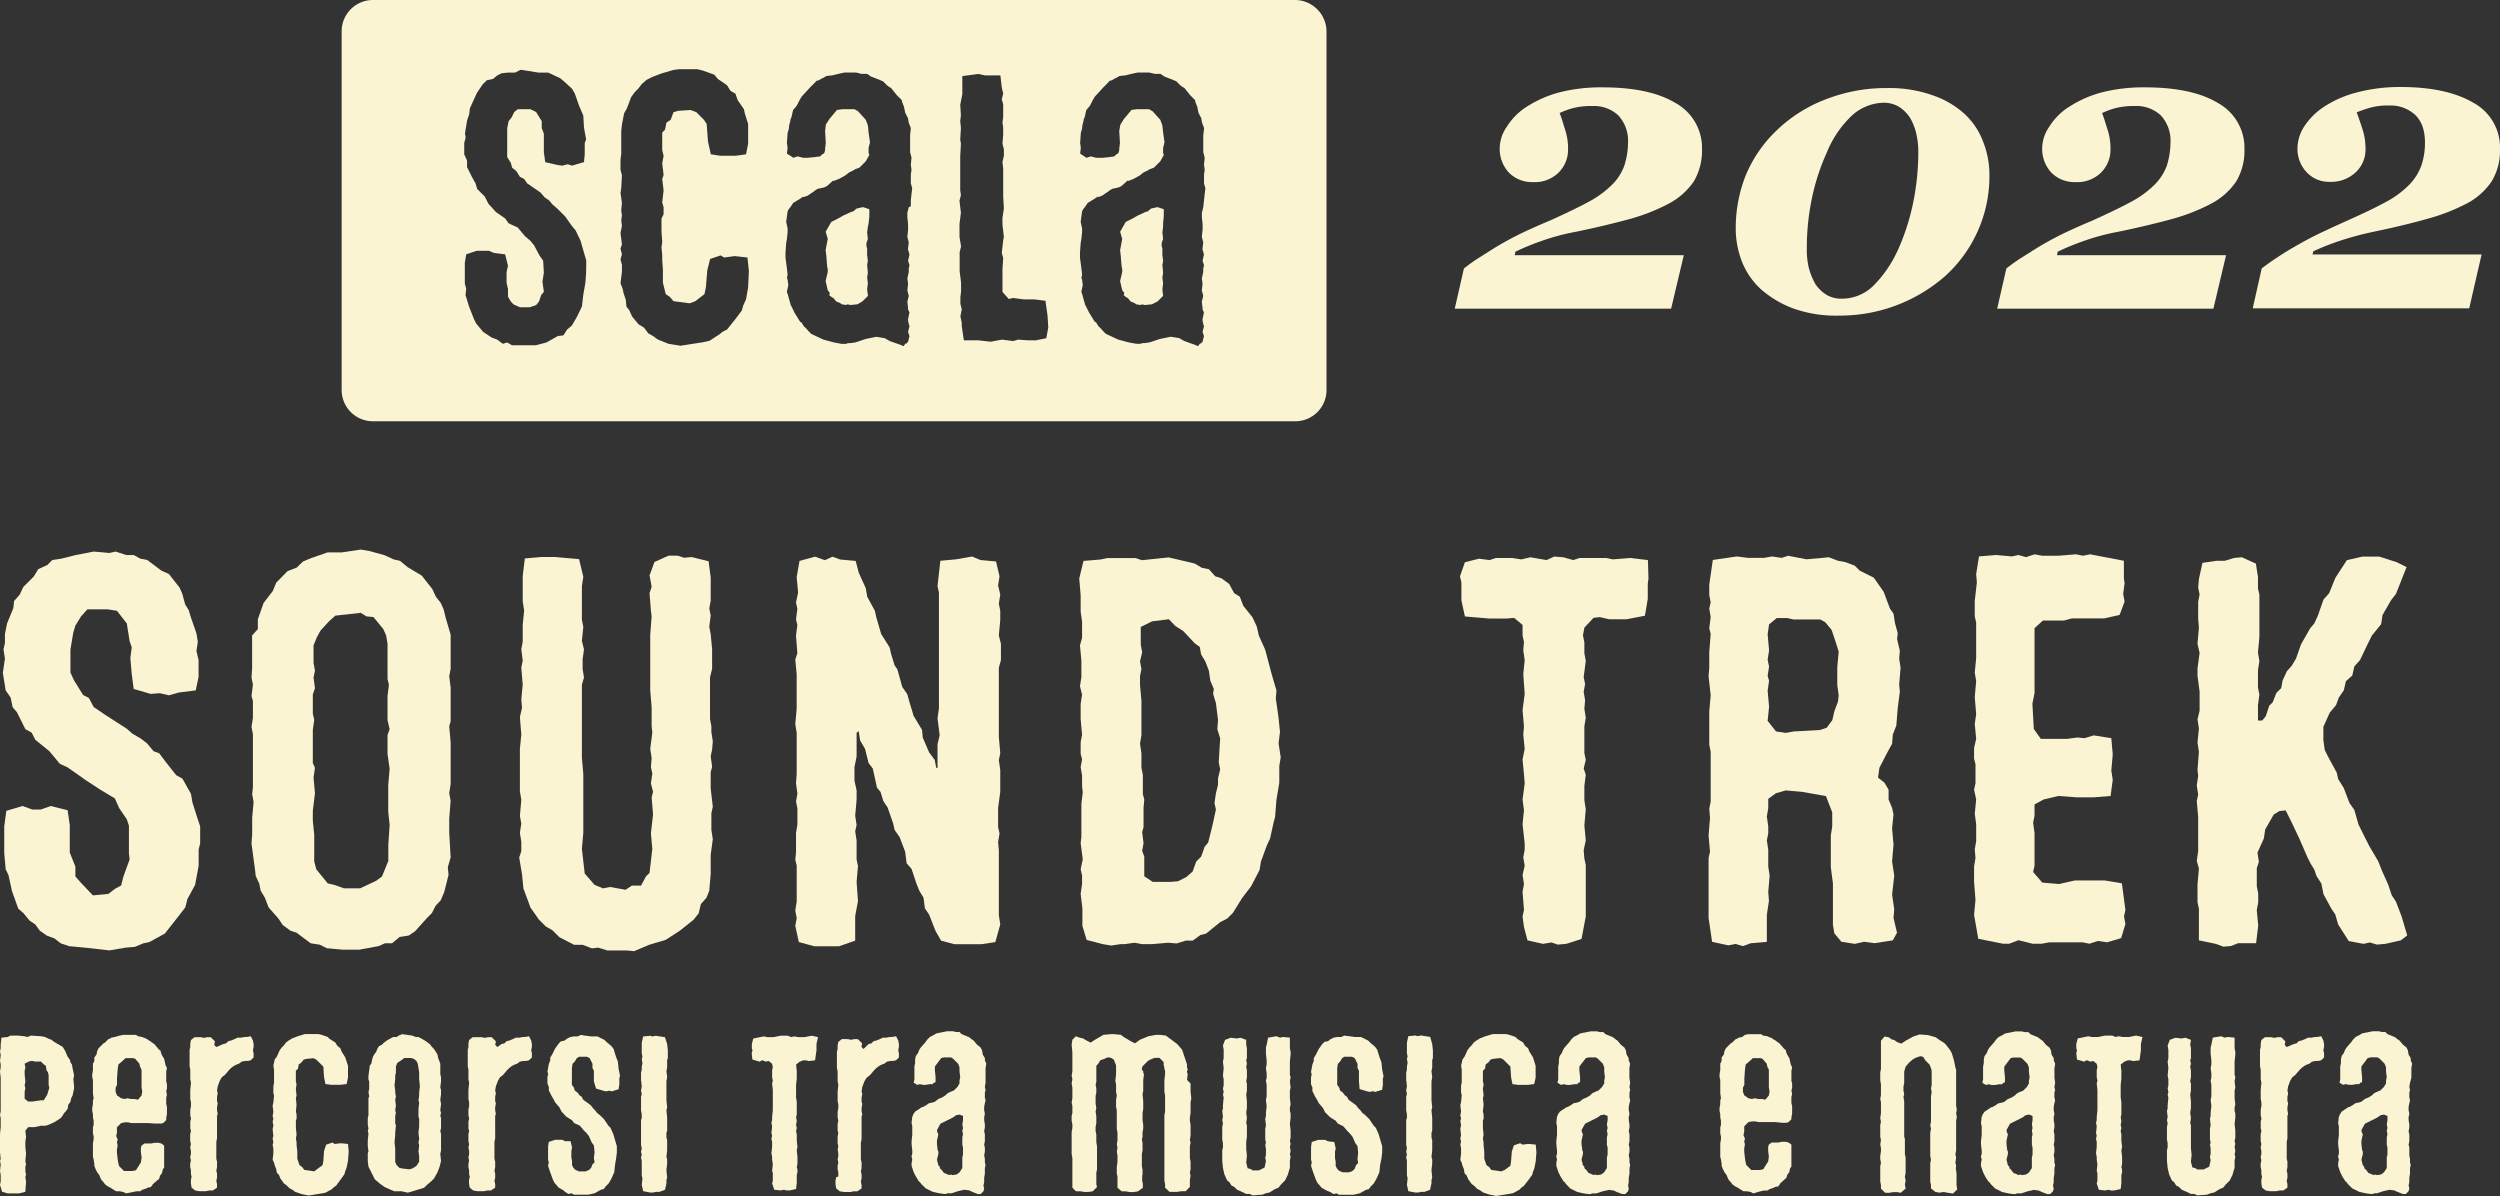 <svg id="Layer_1" data-name="Layer 1" xmlns="http://www.w3.org/2000/svg" viewBox="0 0 654.46 313.15"><rect x="0" y="0" width="654.46" height="313.15" fill="#333333" stroke="none"/><defs><style>.cls-1{fill:#fbf4d3;}</style></defs><title>SoundTrek 2022</title><path class="cls-1" d="M34.49,176.49l-.37-4.24.37-2.77-.56-1.66-.73-4.61-2.59-3.32-2.39-.37H22.87l-1.66,1.85-1.48,2.4-.55,1.84L18.44,170v6.08l.92,2,2.4,3.87,1.48.74,1.29,2.4,2.95,2,5.72,3.69,1.47,1.29,2.21,1.29,1.66,1.29,1.66,2,1.48.55,1.66,2.21,2.77,3.51,1.65.92L50,207.84l.37,2.22,1.47,4.61.56,1.66v4.42L52,222.41v4.24l-.93,5-2,3.69-.56,2.21-2.58,3.32-2.77,3.51-4,2.21-1.66.37-2.22.92-2.39.19-4.24.73-6.46-.73-4.06-.37-2.21-.74-1.66-1.29-2-.74-1.84-1.29L9.22,242,7.75,241l-1.66-2-1.3-1.11-1.65-4.61-.93-4.24-.73-1.47-.37-4.25v-7l.55-4.06L5.9,211l2.58.92H10.7l2.58-.92,4.42,1.1.56,3.88v7.19l1.47,3.69v2.58L21,230.89l3.32,3.51L28.4,234l1.66-1.29,1.66-.92.55-2.22L33.93,225l-.18-1.66v-7.19l-.55-1.66-2-2.95L30.06,209l-3.69-2.21-3.69-2.4-5-3.51-2-.92-2.77-3.32-3.69-3L8.3,191.8l-1.66-.92-2.21-4.43-1.11-1.29-.55-2.58-1.29-1.85-.74-4.61.55-3.69L.92,170l.37-1.66V166l.55-2.77,1.66-4.05.19-1.85,1.47-1.66.93-2,2.76-2.76L10,149l2.4-1.1,1.29-1.3,2.39-.36,3.69-.93,4.8-.92,4.06.37,1.66-.37,2.76.92h2l1.66.93,1.84.36,3.69,2.77,2,.92L47,153.81l.73,1.66.74,2.76.92,1.48.56,1.84,1.47,4.24.37,2.22-.37,2.39.56,2.4v4.43l-.74,3.5-4.43.56-2.58.73-2.4-.55-2.39.18L35,180.36Z"/><path class="cls-1" d="M67.5,164.69v-2.58L69,157.86l2.4-3.13.92-2.21,2.95-3,2.4-.93L79.3,147l2.21-.92,4.25-1.47h3.68l5-.74,2.22.37,4,1.1,2.4,1.11,1.66.37,2,1.66,3.69,2.21,2.76,3.51.93,2,1.29,1.66.74,1.66.55,2.22,1.29,4.42v9l-.37,1.84.37,3v8.86l-.37,1.29.37,4.24v10.88l-.37,2.4.37,2-.37,4.61V218l.37,6.45-.74,2.58.19,2-1.11,4.43-.92,2.21L114,237.17l-.92,1.84-1.29,1.29-3.14,3.5L107,244.91l-2.39.37-2,1.66h-1.85l-1.66.74-5,.92H89.63l-4.06-.37-1.84-.92-2.4-.37-3.69-2.77L76,243.62l-2-1.48-1.1-1.66-2.59-2.95L69.34,235l-1.1-1.84-.37-1.85-.93-2-.18-1.65-.92-6.83.18-2.4v-4.42l.37-4.06-.37-2,.19-1.84V192.17l-.37-1.85.37-2.4V183.5l-.37-1.29.37-3-.37-1.85L66,175v-8.67Zm15.3,62.89,3,3.68,1.66.37,2.58.92h4.24l4.24-2,1.48-1.11,1.66-4.06v-4.24L102,216l-.36-3.51v-7l.36-4.24-.55-3.87v-5l.55-1.47-.55-2.4v-6.27l.37-3-.37-1.48v-9.22l-.37-2.21-.74-1.66-2.58-3.14-1.84-.18-1.48-.92-6.64.73-1.66,1.48-2.21,2.4L83,166.72l-.92,2.21v4.61l.37,2-.37,1.84.37,2.77-.56,1.66v5l.37,1.66-.37,2.58v8.67l.56,1.29-.37,2.58.37,4.06-.56,4.61v2.58l.37,3.69v7Z"/><path class="cls-1" d="M152.7,151l-.37,2.4v8.85l.37,1.84-.37,3.69.55,2.22-.36,2.58v2.58l.36,2.21-.55,1.85v19.18l.37,4.24V218l-.37,4.24.74,6.45,2.58,2.95,2.21.92,1.85-.36,4.06.73,1.66-1.1h2.39l1.29-2.4.93-.92.73-6.27-.37-4.06.56-5-.37-4.43.37-1.47-.56-2.21.37-2.59-.37-1.66.19-2.39-.37-2.4.55-4.24-.18-1.66v-5l-.37-4.43V166.16l.37-4.79-.19-1.48-.36-4.61.55-1.66-.55-3,1.29-3.5,3.69-1.66h2.39l1.66.55,2-.18,4.43,1.1.55,4.25v6.08l-.37,2,.37,1.84-.37,2.95.37,2,.37,3.88v5.16l-.55,2.21v10.88l.36,2v1.48l.37,2.4-.18,2.21-.37,1.66.37,2.76-.37,1.48v4.24l.55,4.8-.37,1.66v4.42l.37,2.4-.55,4.06v5l-.37,4.42-.74,1.85-1.47,1.66-.55,2.39-1.3,1.66L178,243.62l-3.69,2.4L170,247.31,166,249l-2-.19h-5l-2.4-.73-1.66.18-2.39-.92H150.3l-3.87-2-1.84-1.84-1.66-.93-1.85-1.84-2.21-3.14-1.85-5-.36-3.68-.74-4.43.55-1.66v-2.4L136.1,218l.37-2.4-.37-2,.37-4.24-.37-2.22V196l.37-3.69-.37-4.61.56-2.4-.19-2.21.37-3.87-.37-4.43.37-1.84-.37-3,.37-2v-4.43l.37-3.69-.37-2.39v-6.64l.55-4.61,4.25-.37h3.68l6.27.55Z"/><path class="cls-1" d="M224.81,149.93l1.84,4.06.37,2.21,2,3.69.37,1.66,1.29,4.43,2.21,3.5.37,1.66.92,3,.74,1.11,1.29,4.61,1.29,1.84.56,2,1.1,3.69,2.22,3.69.18,2,1.66,3.87,1.48,2,.37,2,.36.18v-6.27l.56-2.39-.56-4.43.37-2.58V155.1l-.37-1.66.74-6.64,4.06-.37,4.24-.74,2.21.92,4.06.37.92,3.88-.37,2.39.56,2.4-.37,2.4.37,1.84v2.4l-.37,4.06.55,2.21v4.24l-.55,2V192.9l.37,4.25-.37,1.84.37,2.58v5.72l-.56,4.24v5l.37,1.66-.37,2.21.19,2.22v17l.37,2.4-1.29,4.61-3.69.55h-7l-3.5-.92-1.48-2.58-1.66-4.24-1.11-1.66-.36-2.77-1.11-1.84-.74-1.85-1.29-3.87-1.29-1.47-.37-3-1.47-3.87-1.3-1.84-.36-1.66-1.48-4.24-1.11-1.66-.73-2.4-.93-1.11-1.1-5-1.11-1.47-.92-3.69-1.29-2.21-.37-2.4-.55.37v6.27l-.56,2.76v3.51l.56,2.58v2.4l-.37,4.24.37,2.4-.37,1.66.37,2.39v5l.36,1.66-.36,4.24.36,5-.73,3.88v6.45l-4.24,1.48h-6.46l-4.06-1.11-.92-4.24.37-2-.37-2,.37-2.4v-9.4l-.37-1.48.19-2v-5l.36-2.22v-4.24l-.36-1.84.36-2-.36-2.77.18-2.4V191.8l-.37-2.22.37-4.05v-9l-.37-3.87.55-1.66-.36-4.61.36-2.77-.36-1.47.36-2.77-.36-1.66.55-2.58-.37-4.06.74-4.24,4.05-1.11,2.59.92,2-.92,2,.74,4.06.37Z"/><path class="cls-1" d="M308.9,146.61l3.88.93,1.84,1.1,1.85.37,1.66,1.85,1.66.55,2,1.47,1.3,2.4,1.47.92.92,2.4,2.4,3L329,164l.55,2.4,1.66,3.69,1.66,6.27,1.29,4.42-.18,2,.73,5.16.37,3.69-.37,2.95.56,3.69-.37,2.22v4.42l-.74,4.43-.37,4.61-.37,1.29-.92,4.24-.92,2-1.48,4.06-.37,2.21L327.53,232l-2.4,3.14L322.74,239l-1.48,1.47-1.84.93-3.69,3-1.48.37-2,1.47h-1.84l-2.4.74-2.21-.19-4.24.37H299l-2-.37-2.58.37h-1.11l-2.4.37-2.21-.37-4.24-1.1-1.11-3.69v-4.61L282.9,234l.37-2.58v-2.22l-.37-1.65.55-2.59-.55-4.24.19-1.66v-8.67l.36-2.95-.18-1.66v-2.76l-.37-2.22.37-2-.37-1.48v-3l.37-2-.37-4.06v-4l.37-2.4-.55-2.21.37-2.4V173l-.37-4.06.55-2v-4.24l-.37-2.58v-4.24l-.37-4.43,1.11-4.61,4.43-.37,1.84-.37h7.38l1.66.55,7-.73Zm-.55,84.1,2.21-1.11,1.66-1.47.93-2.58,1.29-1.29.92-2.59.92-1.1,1.11-4.43.92-4.24-.37-1.66.37-2.58.55-2.22v-1.66l.56-2.39-.37-1.85.37-6.27-.74-2.39.18-2.4-.55-4.43-.74-2.4.19-1.29-.93-2.21-.36-2.58-.93-2.4-1.1-1.84-.37-2-1.29-.92-2.95-3.14-2.22-1.47L306,162.11l-4.42.55-2.95,1.47v4.61l.37,2-.56,2.4.37,2-.37,1.84v2.4l.37,4.06v9l-.37,2.21.37,2.58V201l.37,1.84v5l.37,1.48-.19,2.21v5L299,217.8l.36,2.95-.36,2,.55,1.48v5.16l2.21,1.47h4.61Z"/><path class="cls-1" d="M431.54,151.41l-.18,1.47v3.88l-.74,4.42-4.79.93h-4.61l-2.4-.56-1.66.19-2.4,2.58-.37,2,.37,1.84V171l.37,2-.55,4.24.37,1.84-.37,2,.37,2.21-.19,2.22.37,2.39-.37,2.22v7l.37,1.84-.55,2.21.55,1.66-.37,2.95v3.69l.37,2.4-.37,4.24.37,3.87-.55,2.59.18,2.21.37,1.66v13.46l-1.11,5.9-4,1.29-2.22.19-1.66-.56-2.21.37-4.06-.92-.92-3.5-.37-2.77.37-1.66-.37-4.79.37-2-.37-2.4.56-2.4-.37-2.21.37-2v-1.66l-.56-5,.37-3.69-.37-2.76.56-4.24-.19-2.4-.37-3.87.56-2.77-.37-3.69.18-2.21-.37-4.24.56-4.25-.37-5.16.37-3.69-.37-2.58.18-2.21-.37-1.66v-2.77l-2.21-1.84-2,.18h-4.42l-6.46-.55-.92-4.24v-4.61l-.37-1.66,1.29-3.69,3.69-.92,2.77.36,1.66-.55h4.24l2.39.37,2.4-.55,4.24.73,2-.92,2.4.19,2.58.73,1.66-.55h7l1.66.37,4.61-.37,4.61.55Z"/><path class="cls-1" d="M478.76,145.88l2.39.92,2,.37,2.4.92,1.29,1.29,3.69,1.85,2.58,3.68,1.66,4.43.92,1.29.37,2.4.74,2.76-.18,1.48.73,3.13-.18,2,.37,2.4-.37,4.43.18,1.84-.55,4.24-.37,4.61-.92,2.4-.19,2.4L494.06,197,492,201l-.36,2.58,1.66,1.29,1.1,1.85v2.58l.92,2.21.37,1.66-.37,3.69.37,4.24-.37,4.43.56,3.68-.56,5,.56,3.88-.19,2.21.92,3.87-1.1,2-4.8.74-2.76-.37-2.4.55-3.5-.55-1.85-2.21-.37-2.22V231.26l-.55-4.24v-8.3l.37-2.39v-3.69L478,208.4l-6.27-1.11-4.24-.37-2.59.74-2,1.47v2.4l-.37,2.21.37,2.59v1.84l-.37,1.84.37,2.4v4.43l.36,2.4-.36,4.24.18,2.39-.37,2.4-.18,1.29v7l-4.24.37-2,.74-2-.56-1.85.37-4.24-.92-.92-6.27V224.62l.37-1.66-.37-4.24.37-4.61-.19-2.39.37-1.85V196.78l-.37-1.85v-8.67l.37-4.24-.55-5,.18-2.21v-4.06l.37-4.79-.37-1.48.37-2.95-.37-2.21.37-1.66-.37-1.84v-2.77l.93-6.46,6.27-.92,2.95.37h4.24l2-.37,2.58.37,1.66-.55,4.79.92,4.25-.37Zm-.56,44.63,1.48-2,.55-2.4.92-2.4.19-1.66-.37-2.76v-4.61l.37-4.06-.74-2.4-1.11-3.32-1.66-2-1.29-.73h-7l-1.66-.37h-2.77l-2,1.66-.37,2.58.37,4.24-.37,2.4.37,1.84-.37,2.4.37,1.29-.37,2.58.37,4.24-.37,3.69,2.21,2.77,2.59.37,2-.37,6.82-.37Z"/><path class="cls-1" d="M556,151.41l.18,1.29-.37,2.77.37,2-1.29,3.5-4.06.92h-8.48l-2,.55h-5.53l-2.21,2v17l-.56,2.77.37,6.64,1.85,2.58h6.82l2.77-.37,1.84.18,2.4-.73,4.61.73.37,4.24-.37,4.25.37,2.39-.56,4.25-4.42.36h-4.43l-4.79-.36-3.88.92-2.39,1.29v2.95l-.37,1.84.37,2.77v8.48l-.37,1.66,2.4,2.77,4.42.37,4.06-.92h7.93l4.43.73.92,7-.37,1.66.37,2-1.11,3.69-3.69,1.1-2.4-.36-2.21.73-1.84-.37h-8.67l-2,.37h-2.4l-3.68-.92-2.4.92h-1.66l-6.46-1.29-1.1-6.27.37-3.87-.37-4.8v-4l.37-2.22-.19-2.21.37-2.21v-4.43l-.37-2.76.37-3.69-.55-2.58.37-1.66v-5l-.37-1.48v-2.77l.55-2.39-.37-3.88.37-2.58-.37-4.42.37-4.25-.37-2.21.37-3.87V163l-.37-1.66v-4.06l.55-4.79-.18-2.22.74-4.61,4.42-.37,4.25.37,1.66-.37,2,.56,2.22-.74,2,.37h4.24l4.61-.37,1.84.37,1.85-.37L556,146.8Z"/><path class="cls-1" d="M630,148.46l-2.77,7-1.29,1.66L623.71,161l-.37,2.4-2.4,2.95-.92,1.84-2.21,4.61-1.48,1.66-.55,2.4-1.66,1.47-.55,2.4-1.29,1.85-.74,2-1.66,2-1.66,3.69v3.51l.37,2.58.92,1.84,2.21,4.06.37,1.66,1.48,2.4,1.47,3.87,1.29,1.84,1.11,3.88.92,1.84,1.85,3.69,2.39,4.06.93,2.39,1.66,3.69.92,2.77,1.1,1.66,1.48,3.87,1.48,5-1.66,1.29-4.06.92-2.21.19-1.85-.56-1.66.37-3.87-.73L612.09,242l-.74-2.58-1.1-1.66-2-3.69-.55-2.77-1.29-2-.56-1.66-.92-1.48-.92-1.84-2-4.61-2-4.25-1.66-3.32-1.66.19-1.47.92-2.22,3.87-.37,2.4-1.66,3.69.37,2.4-.55,1.66V232l.37,1.85v2.39l-.37,2,.37,4.06-.55,4.61H585.9l-1.84.74-2,.18-2-.74-4.42-.92v-8.3l-.37-1.66v-4.61l.37-4.24-.56-2,.37-2.58v-8.85l-.37-4.24.37-1.66-.37-2.4.37-2.58-.18-1.48.37-4.79-.37-2.4.37-3.69-.37-2.4.55-2.21v-5l-.55-4.24V175l.55-4.06-.55-2.4.37-4.24-.19-2.21V157.5l.37-1.85-.37-1.84.19-2.22.92-4.24,3.69-.55h2.21l2.4-.74,2-.18,3.69,1.66.55,3.5v3l.37,1.66v11.07l-.37,4.05.37,2.22-.37,2.39V180l.37,1.85-.37,2.77v4h1.11l.92-1.1.92-2.77.92-.92.92-2.4,1.29-1.29.37-2,1.11-2.4,1.29-1.47,1.11-1.85,1.29-3.69,2.4-4.24,1.1-1.29.92-2,1.48-4.24,1.48-1.66,1.65-4.06,3-4.61,4.05-.92h4.43l4.61,1.48Z"/><path class="cls-1" d="M11.8,271.47l.74.37.92.36.74.56,2.21,1.29L17,275l.73,1.66.56.74.18.74.37.55.19,1.11.36,1.66-.18,1.1.18,1.85v.55L19,286.77l-.37.74-.19.92-.55.74-.19,1.11-.55.74-.37.36-.55.93-.55.55-1.48.92-1.66.74-.74.18H10.7L9,295.07H7.38l-.74.93.18,1.66-.18,1.1v1.48l.18,1.84-.18,1.85.18.92-.18.55v1.29l.18.74-.18.74.18,1.1L6.64,312,5,312.41H2L.55,312,0,310.2l.18-.93v-1.66L0,306.51l.18-1.66L0,303.93l.18-.56L0,301.71v-4.79l.18-1.85v-2.39L0,291.94l.18-1.11v-8.67L0,280.5l.18-1.1v-.74L0,277.74l.18-1.48L0,275.16l.18-.74v-.92l.19-1.85L2,271.47l.74-.37H4.61l1.84.18.74.19.92-.37,2.77.18Zm-.37,16.6.93-1.48.55-1.84-.18-.74v-2.58l-.19-.74-.37-.55L12,279l-.56-.37-.73-.74H9.22l-.92-.18-.74.18-1.11.56.19,1.1-.19.74v.92l.19,2-.19.92.19.74-.19.92v1.85l.93.73h1.1l2.4-.36Z"/><path class="cls-1" d="M33,312.41l-.74-.37-.92-.18h-.92l-.92-.56-.56-.37-.73-.37-.74-.55-.37-.55a3.47,3.47,0,0,1-.74-.92h0l-.37-.93-.55-.73h0l-.37-.74h0l-.37-.92v-.56l-.18-1.1-.19-.74v-3.51l.19-1.1v-.74l-.19-.74v-1.66l.19-.55v-1.11l-.19-.92v-.74l-.18-.92v-.74l.18-1.1v-.92l.19-.56-.19-1.29v-3.5l-.18-.74v-.74l.18-1.1v-1.66l.37-.74v-.92l.56-.74.18-.92.37-.74.74-.74.55-.55.37-.19.92-.92h0a1.37,1.37,0,0,0,.74-.37l.92-.18,1.29-.37.92-.19h3.32l.56.37,1.1.19.37.18c.19,0,.37.19.56.19a.63.63,0,0,0,.36.18h0c.19.19.37.37.56.37l.73.55h0l.56.37h0l1.1,1.29c.19.19.74.74.74.56l-.18.18.37.92.55.92h0l.18.74.19.92.37.74-.19.92v2.59l.19.73v1.11l-.19.74.19.92-.19.74V289l.19.73v2l-.19.93v.55l-.73.74-.56.18H40.57L38.73,294H34.3l-.74-.19h-.92l-.92.19-1.11,1.1v1.48l-.18.74c0,.37.37.73.37,1.1l-.19.56.19.92-.19.92v.92l.19,1.66.18,1.11.19.74,1.29,1.29h2.21l.92-.19.93-1.47.36-.56.19-1.29-.19-1.47v-1.11l.19-.55c.18-.19.55-.37.74-.56h1.84l.74-.18h1.1l.74.18.74.56v5.72l-.37.55-.18.92-.56.74-.18.74L40,310l-.19.37-.55.55-.18-.18c-.19.18-.56.18-.74.37l-1.11.37-.55.37h-.92l-.92.18Zm-1.29-24.9.92.19.74-.19.92.19h.92l.93.18.92-1.11.18-1.1-.18-.92v-4.61l-.19-.56h0l-.18-.18-.18-.92-1.11-1.3-.55-.18h-2l-.56.55L31,278.66l-.18,1.11-.19,2.58V284l-.37.74v1.1l.37.92Z"/><path class="cls-1" d="M58.46,273.31l.74-.18.55-.56.74-.18.92-.37.74-.37h.92l.92-.18h.56l1.1-.19.56,1.11.18.92v.74l-.18.92.18.74v1.11l-.74.73-.73.19h-.74l-.92.18-.74.56-.55.18-.74.37-.74.55-.55.56-1.11,1.29-.74.55-.55.92L57,284.38l-.19,1.1.19.74-.19.92v1.11l.19.55-.19,1.11v.74l.19.92-.19.55V298l-.18.93v4.42l.18.74v1.48l-.18.92.18.73v1.11l-.18.74.18.92v.92l-1.1.74h-.93l-.92.19H52.19l-1.11-.19-.92-.74-.18-1.1v-.93l.18-.92-.18-.55v-1.11l-.19-.73v-.93l.19-.92-.19-.74.19-.92v-.74l-.19-.92.19-.92-.19-.74v-1.84L50,296l-.19-.56V293.6l.19-.74-.19-.92v-1.48l.19-.92v-.92l-.19-.92v-2.4l.19-1.85-.19-.92V280l-.18-.92v-4.24l.18-.74v-.92l.19-.92.92-.74h1.66l.74.18.92-.18h.92l1.11,1.1-.19.93.56.55Z"/><path class="cls-1" d="M71.56,279l.36-1.66.56-.74.74-1.66.55-.74.55-.55.55-.74.74-.55.92-.55,1.48-.56,1.84-.55h3.51l.74.18,1.66.56.55.55,1.47.92.56.92.74.56.36.92.93,1.48.18.55L91.1,279v3.13l-.36,1.66-1.66.19h-2.4l-1.48-.19L84.83,282l-.18-2.77-.55-.55-1.3-1.29-.73-.37-1.85.18-.73.19-.56.74-.74.55L78,279.77l-.55.55v2.77l.18.73-.18,1.29.18,1.66-.18.74.18,1.66L77.46,291l.18.73v1.11l-.18.55v2l.18,1.66-.18.92.18,1.11v.74l.19,1.66v1.84l.55,1.66.74.56.55.73,2.58.37.74-.55L84.46,305l.19-1.1.18-2.59.56-1.66,1.66-.55.55.37,1.66-.19,1.84.19.19,2-.19,2.4-.37,1.84-.36.92-.19.74-.92,1.29L88,310.38l-.55.37-.56.55-1.66.92-.92.19-3.5.55-1.85-.37L77.27,312l-.74-.55-.73-.37-.74-.74-.74-.55-.92-1.29-.37-.93-.55-.55L72.29,306l-.37-.92-.18-.74-.37-.73.19-1.66v-1.29l-.19-.93.19-.73-.19-.93.19-.73-.19-1.66.19-1.11-.19-.92.19-.74-.19-.74.19-1.1-.19-1.66.19-.74.18-1.85-.18-.73v-1.66l.18-.93V280Z"/><path class="cls-1" d="M97.19,278.48l.37-1.66.37-.74.55-.74.37-.92.37-.56.74-.36.55-.56.74-.55,1.66-.92h.92l.55-.37.92-.37,2.59.37.92.37h.74l1.66.92,1.29.92.55.74.55.55.37.56.56.92.18.92.55,1.48v2.76l.19.74v1.11l-.19,1.66.19.55v1.11l-.19,1.47.19,1.11-.19,1.66.19.73-.19.74.19.56v2.76l-.19.56.19.92v4.24l-.19.92.19,1.85-.37,1.47-.55,1.48-.93,1.66-.55.55-1.29,1.11-.74.73-2.4.74-1.84.55-1.66-.36h-1.84l-.93-.37-1.66-.74-1.29-.92-1.29-1.11-.74-1.48-.92-1.84-.18-1.47v-2l.18-.56-.18-1.29v-1.47l.18-1.85-.18-.73.18-.56-.18-1.1v-1.66l.18-.74v-4.43l.19-.55-.19-1.11.19-.74v-2l-.19-.56v-.92l.37-2.77ZM103.83,305l.74.74.92.18,1.66.19.74-.19.92-.55.37-.37.55-.92v-1.48l-.18-1.1.18-1.66-.18-.74.18-.92-.18-1.66.18-1.66v-2l-.18-.55v-2l.18-1.66-.18-.55.18-1.3V286l.18-1.66-.18-1.85v-1.84l-.37-2.21-.37-.74-.74-.56-.73-.18h-1.66l-.74.55-1.11.74-.37.92v1.66l-.18.74v.92l-.18,1.66.18,1.29V286l.18,1.1-.18.74.18,1.66-.18,1.11.18.73-.18.74v2l.18.55-.18,1.85v.74l-.18,1.84.18,1.66v3.5Z"/><path class="cls-1" d="M131.31,273.31l.74-.18.55-.56.74-.18.92-.37.74-.37h.92l.92-.18h.55l1.11-.19.55,1.11.19.92v.74l-.19.92.19.74v1.11l-.74.73-.74.19H137l-.92.18-.74.56-.55.18-.74.37-.73.55-.56.56-1.1,1.29-.74.55-.55.92-.56,1.48-.18,1.1.18.74-.18.92v1.11l.18.55-.18,1.11v.74l.18.92-.18.55V298l-.19.93v4.42l.19.74v1.48l-.19.92.19.73v1.11l-.19.74.19.92v.92l-1.11.74h-.92l-.92.19H125l-1.11-.19-.92-.74-.19-1.1v-.93L123,308l-.19-.55v-1.11l-.18-.73v-.93l.18-.92-.18-.74.18-.92v-.74l-.18-.92.18-.92-.18-.74v-1.84l.18-.92-.18-.56V293.6l.18-.74-.18-.92v-1.48l.18-.92v-.92l-.18-.92v-2.4l.18-1.85-.18-.92V280l-.18-.92v-4.24l.18-.74v-.92l.18-.92.93-.74h2.39l.74.18.92-.18h.93l1.1,1.1-.18.93.55.55Z"/><path class="cls-1" d="M155.47,283.09v-2.77l-.37-.74v-1.1l-.74-1.48-.74-.37h-2L151,277l-.55.92-.56.56-.18,1.1V284l.55.74.19.73.74.56.55.73.55.37.37.74,2,1.48.55.73.56.56.55.73.74.56,1.1,1.1,1.11,1.66.55.56.74,1.66.37,1.29.55,1.84v1.66l-.18,1.48L161,305l-.19,1.85-.73,1.66-.74,1.29-.74.73-.55.74-.74.19-1.66.92-1.66.37H150.3l-.73-.37-.74.18-.92-.55-.37-.37-1.29-.74-1.11-1.29-.37-.74-.74-2-.55-1.66.18-.93-.18-.73v-3.32l.18-1.29,1.66-.56h1.85l.74.37h1.47l.37,1.66-.18.92V303l.18.93V305l.37.74.55.55.92.37h1.66l.93-.37.55-.55.37-.92.55-.56-.18-1.1.18-1.48-.18-1.84-.56-.74-.73-1.66-.56-.74-.74-.73-1.1-1.3L150.3,294l-.55-.74-1.48-.92L147,291l-.55-1.11-1.11-1.29-.37-.74-.55-.92-.74-1.48v-.92l-.37-.92V282l.19-.92-.19-.56.37-2,.37-.93v-.73l.56-.93.73-1.47.93-1.29.55-.56.92-.18.74-.55.74-.37.92-.19h1.11l.73-.37,2.77.37h1.66l1.84.93.56.55,1.29,1.1.55.74.55,1.85.56,1.47.18,1.85.37,1.84-.18.55v1.66l-.19,1.29-1.84.56-.56-.19-.92.19-.74-.19-1.84-.55Z"/><path class="cls-1" d="M174.65,273.31l.18,1.66v2l-.18.55v1.85l-.19,1.1.19,1.48-.19,1.11v5l.19,1.84-.19.74.19,2V296l-.19.55v1.29l.19.55v2.77l-.19,1.66.19.74v1.1l-.19,1.66.19,2-.19.55v.93l-.37,1.66-1.47.55h-.92l-.74.18h-.74l-1.84-.36L168,310.2l.18-1.66-.18-.93v-3.68l-.19-.93.19-.73-.19-.74.19-.92-.19-.93v-6.45l.19-.55v-.93l-.19-1.1v-3.51l.19-.73-.19-.93.19-1.1-.19-1.66v-1.85L168,280v-.74l.18-.92-.18-1.11.18-.55-.18-.92v-2.77l.37-1.66,1.84-.18.55.18.93-.18,2.39.37Z"/><path class="cls-1" d="M213.74,273.31V275l-.37,2.58-1.65.19-.74-.19h-.74l-.92.37-.92.74.18,1.66v2L208.4,284v3.32l.18,1.1v3.32l-.18.74.18.92-.18,1.11.18.74-.18.92.18.74v1.66l.18,1.66-.18.92.18,1.66v1.84l-.18.93.18.55v.74l-.18.73v2l-.18,1.66-1.66.37h-.93l-.55-.18-.92.18-1.66-.18-.55-1.66.18-.74v-2l-.18-.55.18-1.66-.18-1.29v-.74l-.19-.92.19-1.66V299l-.19-.93.19-.73-.19-.74.19-1.66-.19-1.11.19-.55v-.92l.18-1.66V285.3l-.18-1.66.18-.74-.18-.92v-1.84l.18-.74-.18-.92-.93-.74-.73.18-.93-.37-.73.37-1.85-.55-.18-1.66L197,275l-.18-.55v-1.11l.37-1.47,2.76-.56.92.19h1.66l1.85-.37h1.84l.92.37.74-.19,1.11.19h1.66l1.84-.37,1.66.37Z"/><path class="cls-1" d="M227.39,273.31l.74-.18.55-.56.74-.18.92-.37.74-.37H232l.92-.18h.56l1.1-.19.56,1.11.18.92v.74l-.18.92.18.74v1.11l-.74.73-.73.19h-.74l-.92.18-.74.56-.56.18-.73.37-.74.55-.55.56-1.11,1.29-.92.73-.56.93-.55,1.47-.18,1.11.18.74-.18.92v1.1l.18.56-.18,1.1v.74l.18.92-.18.56v5.9l-.19.92v4.43l.19.73v1.48l-.19.92.19.74v1.11l-.19.73.19.93v.92l-1.11.74h-.92l-.92.18h-1.66l-1.11-.18-.92-.74-.19-1.11v-.92l.19-.92.55-.19v-1.1l-.18-.74v-.92l.18-.93-.18-.73.18-.93v-.73l-.18-.93.18-.92-.18-.74v-1.84l.18-.92-.18-.55v-1.85l.18-.74-.18-.92V291l.18-.93v-.92l-.18-.92v-2.4l.18-1.84-.18-.92V280.5l-.19-.92v-4.24l.19-.74v-.92l.18-.92.92-.74H222l.74.19.92-.19h.92l1.11,1.11-.18.92.55.55Z"/><path class="cls-1" d="M258,283.45l-.18,1.11.18.74-.18.74v1.29l.18.74-.18.73-.18.92v.93l.18.92-.18.92v.74l.18,1.11v.73l-.18,1.11.18.74v1.84l-.18.92.18.74v1.11l-.18.92.18.92v.92l.18.74-.18.74v1.47l-.18,1.11v1.11l-.19.92.19.74-.19.74-.37.36h0l-.37.37H256L254.5,312l-.74-.37-1.29-.18-1.66.37-1.66.55h-1.1l-.37.18h-.56l-1.29-.18-1.66-.37-1.84-.92L241.22,310c-.18-.18-.55-.92-.55-.55h0l-.92-1.48-.56-1.1h0l-.55-1.66v-.74l.18-.92-.18-.74v-.19l.18-.55v-.92l-.18-1.66v-.74l.18-1.66v-2.21l-.18-.92.18-1.66c.19-.19.19-.56.37-.74l.37-.55,1.11-.74c.18,0,.18-.19.55-.37h0l.56-.18.92-.56a2.77,2.77,0,0,1,.55-.37l.92-.18.56-.19.92-.73h0l.92-.37.92-.56.56-.55.73-.37h0l.93-.37.92-.92.55-.92v-.74l.19-.92-.19-1.48v-1.1l-.37-.92-1.29-1.3-.55-.36h-1.85l-.73.18-1.11,1.48-.55.73v.93l.18,1.84v1.29a.63.63,0,0,1-.37.18c-.18,0-.18.19-.37.37h-.73l-1.11.19h-.74l-.74-.19-.73.19-.93-.56.19-.92v-3.32l.18-.92v-.92l.19-.92h0l.55-.74.37-.92.37-.56,1.29-1.47.37-.55.74-.74h0l.73-.37h0l.37-.19.56-.36.92-.19.92-.18.92-.19h1.66l.74.19h.92l.55.55.93.37c.37.18.92.37.92.37l.74.55a2.36,2.36,0,0,0,.55.37l.92,1.11.92.73h0l.37.74h0l.19,1.11.55.92v.55l.37.93-.19,1.1v3.87Zm-6.08,22.32V303l.18-.73v-1.85l-.18-.74v-2l.18-.74-.18-.92.18-.74-.18-.92.18-1.11v-1.11l-.92-.37-.92.19-.74.55h0l-1.47.74-.74.37-1.11.55-.92,1.66a2.56,2.56,0,0,0,.37,1.11l-.37,1.66v.92l.18,1.47c0,.19.19.37.19.56v.55l-.37,1.48.37,1.47.37.37v.37l.55.55h0l.55.74.56.18.37.19.55.18.18-.18.56.18,1.1-.18.74-.55Z"/><path class="cls-1" d="M311.67,283.64v2.21l.19,1.66-.19,1.11v2.76l-.18,1.11v.92l.18,1.11v2.77l-.18,1.1.18.74-.18.92v3.14l.18.92v2l-.18.92.18.74-.18,1.1v1.85l-1.11,1.11h-1.11l-1.1.18h-2L305,310.93V310l-.18-.92V291.94L305,291v-4.25l-.18-.92v-3l.18-1.66v-.92h0l-.18-.37v-.37l-.19-.74v-.73l-.55-.56-.55-.55h-1.29l-.93.37-.73.37-.93.92-.55.55-.18.56V280l.18.19v.18h.18v.37l.19.55-.19,1.48v2.76l-.18.93.18,1.84v2l-.18,1.1v1.85l.18,1.29v.92l-.18.92v1.11l-.18.92.18.74v2l-.18.92v3.14l.18,1.1v.93L299,308v1.11l.18.74v1.1l-1.29.93-1.11.18h-1.1l-.93-.18h-1.1l-1.11-.93V308l-.18-.74V305.4l.18-1.11v-1.84l-.18-.92.18-1.11-.18-.92.18-.92v-2l-.18-1.11v-4.79l-.19-.93v-1.84l.19-1.11-.19-.92v-2l-.18-.92.18-1.84v-2.22l-.37-.92-.18-.55L291,277l-.56-.18h-.55l-.74.36-1.1.37-.56.93L287,279v4.24l-.19.74.19.92V286l-.19.92v2l.19,1.1-.19.93.19,1.29v1.84l-.19.92v1.11l.19.92V299l.18,1.1v6.09l-.18.74V310l.18.74-1.1,1.11-1.11.18h-1.11l-1.1-.18h-1.11l-.92-.93v-7.74l-.19-1.11v-5.72l.19-1.1v-.92l-.19-.93v-1.29l.19-.74v-1.84l-.19-.92.19-1.11v-2.76l-.19-1.11.19-1.11-.19-.92.19-1.11v-5l-.19-2,.19-1.3.92-.92.92.37.92.19.93.55,1.1.55,1.11-.73,2.21-1.3,2-.18h.74l1.84.18.74.56,1.85,1.1,1.1.56,1.29-.92,2.22-.93,2-.37h.93l1.66.19.73.55,1.48,1.11.74.55,1.29,1.48.74,2.21.55,1.66v.74l.18.55v.37l-.18-.18v.55l.18.55-.18,1.48Z"/><path class="cls-1" d="M326.24,273.5l.18.92V277l-.18.55.18.93-.18.73.18,1.11V282l-.18,1.11.18.55v1.84l-.18,1.11.18,1.66v1.84l-.18,1.11.18,1.48-.18,1.29.18.55v3l-.18,1.48v1.84l.18,1.66-.18,1.84.37,1.48.74.18.55.37h1.66l1.48-.73.36-1.66-.18-.93.18-.73v-1.66l-.18-.93.18-.55-.18-.92v-2.77l.18-.92-.18-1.66.18-.74v-.92l.19-1.66-.19-1.66.19-.92V284l-.19-1.11.19-.74v-1.1l-.19-1.48.19-.92v-1.11l-.19-1.66v-1.66l.19-.73.37-1.85,2.21-.37.92.37.74-.18,1.84.18v2.77l.19.92v.74l-.19,1.84v3.51l.19.55-.19,1.11.19,1.66-.19.73v2l.19,1.66-.19.74v.92l.19.74v1.11l-.19,1.66.19,1.66v1.84l-.19.92.19.74-.19.74.19,1.1-.19.93.19.55-.19,1.11v1.84l-.18.55-.37,1.29-.74,1.48-1.1,1.11-.56.73-.92.37-1.47.92-.93.19-.92.37-2.58.18-.74-.37h-.92l-.74-.37-1.66-.73-.73-.74-.74-.37-.56-.92-.55-.37-.74-1.66-.37-1.66-.18-1.84v-2.77l.18-.74v-1.11l-.18-.92v-3.32l.18-.92-.18-.92.18-.74-.18-1.66.18-.55v-.92l.19-2-.19-.74.19-.74-.19-.92.19-.74v-1.66l-.19-.92.19-2-.19-1.66.19-.92v-2.21l-.19-1.11.56-1.48,1.47-.55,1.66.19.92-.19,1.48.55Z"/><path class="cls-1" d="M355.75,283.09v-2.77l-.37-.74v-1.1l-.74-1.48-.74-.37h-2l-.55.37-.55.92-.56.56-.18,1.1V284l.55.74.19.73.74.56.55.73.55.37.37.74,2,1.48.55.73.56.56.55.73.74.56,1.1,1.1,1.11,1.66.55.56.74,1.66.37,1.29.55,1.84v1.66l-.18,1.48-.37,1.84-.18,1.85-.74,1.66-.74,1.29-.74.73-.55.74-.74.19-1.66.92-1.66.37h-3.69l-.73-.37-.74.18-.92-.55-.93-.37-1.29-.74-1.1-1.29-.37-.74-.74-2-.55-1.66.18-.93-.18-.73v-3.32l.18-1.29,1.66-.56h1.85l.73.37,1.66.19.37,1.66-.18.92v1.66l.18.92v1.11l.37.73.55.56.93.37h1.66l.92-.37.55-.56L355,305l.55-.55-.18-1.11.18-1.47-.18-1.85-.55-.74-.74-1.65-.56-.74-.73-.74-1.11-1.29-1.48-.74-.55-.74-1.47-.92-1.29-1.29-.56-1.11-1.1-1.29-.37-.73-.56-.93-.73-1.47v-.92l-.37-.93v-1.66l.18-.92-.18-.55.37-2,.36-.92V277l.56-.92.74-1.48.92-1.29.55-.55.92-.19.74-.55.74-.37.92-.18h1.11l.73-.37,2.77.37h1.66l1.85.92.55.55,1.29,1.11.55.74.56,1.84.55,1.48.18,1.84.37,1.84-.18.56V284l-.19,1.29-1.84.55-.55-.18-.93.18-.73-.18-1.85-.56Z"/><path class="cls-1" d="M374.93,273.31l.18,1.66v2l-.18.55v1.85l-.19,1.1.19,1.48-.19,1.11v5l.19,1.84-.19.74.19,2V296l-.19.55v1.29l.19.55v2.77l-.19,1.66.19.74v1.1l-.19,1.66.19,2-.19.55v.93l-.37,1.66-1.47.55H372l-.74.18h-.74l-1.84-.36-.37-1.66.18-1.66-.18-.93v-3.68l-.19-.93.19-.73-.19-.74.19-.92-.19-.93v-6.45l.19-.55v-.93l-.19-1.1v-3.51l.19-.73-.19-.93.19-1.1-.19-1.66v-1.85l.19-.92v-.74l.18-.92-.18-1.11.18-.55-.18-.92v-2.77l.37-1.66,1.84-.18.55.18.93-.18,2.39.37Z"/><path class="cls-1" d="M382.49,279l.37-1.66.55-.74.74-1.66.55-.74.55-.55.56-.74.74-.55.92-.55,1.47-.56,1.85-.55h3.5l.74.18,1.66.56.55.55,1.48.92.55.92.74.56.37.92.92,1.48.18.55L402,279v3.13l-.37,1.66L400,284h-2.58l-1.48-.19-.37-1.84-.18-2.77-.56-.55-1.29-1.29-.73-.37-1.85.18-.74.19-.55.74-.74.55-.18,1.11-.55.55v2.77l.18.73-.18,1.29.18,1.66-.18.74.18,1.66-.18,1.85.18.73v1.11l-.18.55v2l.18,1.66-.18.92.18,1.11v.74l.18,1.66v1.84l.56,1.66.74.56.55.73,2.58.37.92-.37,1.48-1.1.18-1.11.19-2.58.55-1.66,1.66-.56.55.37,1.66-.18,1.85.18.18,2-.18,2.4-.37,1.84-.37.93-.18.73-.93,1.29-1.29,1.66-.55.37-.55.56-1.66.92-.93.18-3.5.56-1.84-.37-1.66-.56-.74-.55-.74-.37-.74-.74-.73-.55-.93-1.29-.37-.92-.55-.56-.18-1.1-.37-.92-.19-.74-.37-.74.19-1.66v-1.47l-.19-.93.19-.73-.19-.93.19-.73-.19-1.66.19-1.11-.19-.92.19-.74-.19-.74.19-1.1-.19-1.66.19-.74.18-1.85-.18-.73v-1.66l.18-.93V280Z"/><path class="cls-1" d="M426.75,283.45l-.18,1.11.18.74-.18.74v1.29l.18.74-.18.73-.19.92v.93l.19.92-.19.92v.74l.19,1.11v.73l-.19,1.11.19.74v1.84l-.19.92.19.74v1.11l-.19.92.19.92v.92l.18.74-.18.74v1.47l-.19,1.11v1.11l-.18.92.18.74-.18.74-.37.36h0l-.37.37h-.74l-1.47-.55-.74-.37-1.29-.18-1.66.37-1.66.55h-1.11l-.37.18h-.55l-1.29-.18-1.66-.37-1.85-.92L410,310c-.19-.18-.56-.92-.56-.55h0l-.92-1.48-.55-1.1h0l-.55-1.66v-.74l.18-.92-.18-.74v-.19l.18-.55v-.92l-.18-1.66v-.74l.18-1.66v-2.21l-.18-.92.18-1.66c.18-.19.18-.56.37-.74l.37-.55,1.1-.74c.19,0,.19-.19.56-.37h0l.55-.18.92-.56a3,3,0,0,1,.56-.37l.92-.18.55-.19.92-.73h0l.93-.37.92-.56.55-.55.74-.37h0l.92-.37.92-.92.56-.92v-.74l.18-.92-.18-1.48v-1.1l-.37-.92-1.29-1.3-.56-.36h-1.84l-.74.18L414,278.48l-.55.73v.93l.19,1.84v1.29a.67.67,0,0,1-.37.18c-.19,0-.19.19-.37.37h-.74l-1.11.19h-.92l-.74-.19-.73.19-.93-.56.19-.92v-3.32l.18-.92v-.92l.19-.92h0l.55-.74.37-.92.37-.56,1.29-1.47.37-.55.74-.74h0l.73-.37h0l.37-.19.56-.36.92-.19.92-.18.92-.19h1.66l.74.19h.92l.55.55.93.37c.37.18.92.37.92.37l.74.55a2.36,2.36,0,0,0,.55.37l.92,1.11.92.73h0l.37.74h0l.19,1.11.55.92v.55l.37.93-.18,1.1v2.58Zm-6.09,22.32V303l.19-.73v-1.85l-.19-.74v-2l.19-.74-.19-.92.19-.74-.19-.92.19-1.11v-1.11l-.92-.37-.93.19-.73.55h0l-1.48.74-.74.37-1.1.55-.93,1.66a2.7,2.7,0,0,0,.37,1.11l-.37,1.66v.92l.19,1.47c0,.19.18.37.18.56v.55l-.37,1.48.37,1.47.37.37v.37l.56.55h0l.55.74.55.18.37.19.55.18.19-.18.55.18,1.11-.18.74-.55Z"/><path class="cls-1" d="M459,312.41l-.73-.37-.93-.18h-.92l-.92-.56-.55-.37-.74-.37-.74-.55-.37-.55a3.47,3.47,0,0,1-.74-.92h0l-.36-.93-.56-.73h0l-.37-.74h0l-.37-.92v-.56l-.18-1.1-.18-.74v-3.51l.18-1.1v-.74l-.18-.74v-1.66l.18-.55v-1.11l-.18-.92v-.74l-.19-.92v-.74l.19-1.1v-.92l.18-.56-.18-1.29v-3.5l-.19-.74v-.74l.19-1.1v-1.66l.36-.74v-.92l.56-.74.18-.92.37-.74.74-.74.55-.55.37-.19.92-.92h0a1.33,1.33,0,0,0,.74-.37l.92-.18.74-.56.92-.18h3.32l.56.37,1.1.18.37.19c.18,0,.37.18.55.18a.66.66,0,0,0,.37.19h0c.19.18.37.37.56.37l.73.55h0l.56.37h0l1.1,1.29c.19.18.74.74.74.55l-.18.19.37.92.55.92h0l.18.74.19.92.37.74-.19.92v2.58l.19.74v1.11l-.19.73.19.93-.19.73v1.66l.19.74v2l-.19.92V293l-.74.74-.55.19h-1.11l-1.84-.19h-4.43l-.73-.18h-.93l-.92.18-1.1,1.11v1.47l-.19.74c0,.37.37.74.37,1.11l-.18.55.18.92-.18.93v.92l.18,1.66.18,1.1.19.74,1.29,1.29h2.21l.93-.18.92-1.48.37-.55.18-1.29-.18-1.48v-1.1l.18-.56c.18-.18.55-.37.74-.55h1.84l.74-.18h1.11l.73.18.74.55v5.72l-.37.55-.18.93-.55.73-.19.74L466,309.83l-.18.37-.56.55-.18-.19c-.19.19-.55.19-.74.37l-1.11.37-.55.37h-.92l-.92.19Zm-1.29-24.9.92.19.74-.19.92.19h.93l.92.18.92-1.11.18-1.1-.18-.92v-4.61l-.18-.56h0l-.19-.18-.18-.92-1.11-1.3-.55-.18h-2l-.55.55-1.3,1.11-.18,1.11-.18,2.58V284l-.37.74v1.1l.37.92Z"/><path class="cls-1" d="M509.74,312.22l-.92-.18-1.11.18L506.6,312l-1.1-.92v-.92l-.19-.74v-5l.19-.74-.19-1.11v-6.08l.19-.92-.19-1.11.19-.74V287l.18-1.11-.18-.92.18-.92v-3.69l-.18-.74-.37-.92-.55-.55-.56-.56-.55-.92-.74-.18-1.11.37-.73.36-1.11.93-.92,1.1-.37,1.29v2.95l-.19.93v1.1l.19.93-.19.73.19,1.11v9.22l.18.74v3.87l.19.92v4.06l-.19.92.19,1.11-.19.92.19,1.11-1.29,1.1-.92-.18h-1.11l-.92.18h-1.11l-1.11-1.1v-.92l-.18-.93v-4l.18-.93-.18-.92v-.92l.18-1.11v-.92l-.18-.92.18-1.11-.18-.92v-3l.18-.92-.18-.92.18-1.3v-2.95l-.18-.73.18-1.11v-2.77l-.18-1.1v-2l.18-.92v-7.38l.93-1.11,1.1.19.74.55.74.19.73.55,1.11.37,1.11-.74,2-1.11,1.66-.55,2.21.18,2,.56.74.55,1.47.92.55.56,1.11,1.47.37.74.55,1.84.37,1.85.19.55v9.41l.18,1.1-.18.92.18.93-.18,1.1v7.75l-.19.92.19.92-.19,1.29.19.74L512,306l.19,1.11v3.14l.18,1.1-1.11,1.11Z"/><path class="cls-1" d="M538,283.45l-.19,1.11.19.74-.19.74v1.29l.19.74-.19.73-.18.92v.93l.18.92-.18.92v.74l.18,1.11v.73l-.18,1.11.18.74v1.84l-.18.92.18.74v1.11l-.18.92.18.92v.92l.19.74-.19.74v1.47l-.18,1.11v1.11l-.19.92.19.74-.19.74-.37.36h0l-.37.37h-.73l-1.48-.55-.74-.37-1.29-.18-1.66.37-1.66.55H528l-.37.18h-.56l-1.29-.18-1.66-.37-1.84-.92L521.17,310c-.18-.18-.55-.92-.55-.55h0L519.7,308l-.56-1.1h0l-.55-1.66v-.74l.19-.92-.19-.74v-.19l.19-.55v-.92l-.19-1.66v-.74l.19-1.66v-2.21l-.19-.92.19-1.66c.18-.19.18-.56.36-.74l.37-.55,1.11-.74c.18,0,.18-.19.55-.37h0l.56-.18.92-.56a2.77,2.77,0,0,1,.55-.37l.92-.18.56-.19.92-.73h0l.92-.37.92-.56.56-.55.73-.37h0l.93-.37.92-.92.55-.92v-.74l.19-.92-.19-1.48v-1.1l-.37-.92-1.29-1.3-.55-.36h-1.85l-.73.18-1.11,1.48-.55.73v.93l.18,1.84v1.29a.63.63,0,0,1-.37.18c-.18,0-.18.19-.37.37h-.73l-1.11.19h-.92l-.74-.19-.74.19-.92-.56.18-.92v-3.32l.19-.92v-.92l.18-.92h0l.56-.74.37-.92.36-.56,1.3-1.47.36-.55.74-.74h0l.74-.37h0l.37-.19.55-.36.92-.19.93-.18.92-.19h1.66l.74.19H531l.55.55.92.37c.37.18.92.37.92.37l.74.55a2.56,2.56,0,0,0,.56.37l.92,1.11.92.73h0l.37.74h0l.18,1.11.56.92v.55l.37.93-.19,1.1v2.58Zm-6.09,22.32V303l.18-.73v-1.85l-.18-.74v-2l.18-.74-.18-.92.18-.74-.18-.92.18-1.11v-1.11l-.92-.37-.92.19-.74.55h0l-1.47.74-.74.37-1.11.55-.92,1.66a2.56,2.56,0,0,0,.37,1.11l-.37,1.66v.92l.18,1.47c0,.19.19.37.19.56v.55l-.37,1.48.37,1.47.37.37v.37l.55.55h0l.55.74.56.18.37.19.55.18.18-.18.56.18,1.1-.18.74-.55Z"/><path class="cls-1" d="M560.45,273.31V275l-.36,2.58-1.66.19-.74-.19H557l-.92.37-.92.74.18,1.66v2l-.18,1.66v3.32l.18,1.1v3.32l-.18.74.18.92-.18,1.11.18.74-.18.92.18.74v1.66l.19,1.66-.19.92.19,1.66v1.84l-.19.93.19.55v.74l-.19.73v2l-.18,1.66-1.66.37h-.93l-.55-.18-.92.18-1.66-.18-.55-1.66.18-.74v-2l-.18-.55.18-1.66-.18-1.29v-.74l-.19-.92.19-1.66V299l-.19-.93.19-.73-.19-.74.19-1.66-.19-1.11.19-.55v-.92l.18-1.66V285.3l-.18-1.66.18-.74-.18-.92v-1.84l.18-.74-.18-.92-.93-.74-.73.18-.93-.37-.73.37-1.85-.55-.18-1.66.18-.74-.18-.55v-1.11l.37-1.47,2.76-.56.93.19h1.66l1.84-.37h1.84l.93.37.73-.19,1.11.19h1.66l1.84-.37,1.66.37Z"/><path class="cls-1" d="M573.36,273.5l.19.92V277l-.19.55.19.93-.19.73.19,1.11V282l-.19,1.11.19.55v1.84l-.19,1.11.19,1.66v1.84l-.19,1.11.19,1.48-.19,1.29.19.55v6.09l.18,1.66-.18,1.84.37,1.48.74.18.55.37h1.66l1.47-.74.37-1.66-.18-.92.18-.74v-1.47l-.18-.93.18-.55-.18-.92v-2.77l.18-.92-.18-1.66.18-.74v-.92l.19-1.66-.19-1.66.19-.92V284l-.19-1.11.19-.74v-1.1l-.19-1.48.19-.92v-1.11l-.19-1.66v-1.66l.19-.73.37-1.85,2.21-.37.92.37.74-.18,1.84.18v2.77l.19.92v.74l-.19,1.84v3.51l.19.55-.19,1.11.19,1.66-.19.73v2l.19,1.66-.19.74v.92l.19.74v1.11l-.19,1.66.19,1.66v1.84l-.19.92.19.74-.19.74.19,1.1-.19.93.19.55-.19,1.11v1.84l-.18.55-.37,1.29-.74,1.48-1.1,1.11-.56.73-.92.37-1.48.92-.92.19-.92.37-2.58.18-.74-.37h-.92l-.74-.37-1.66-.73-.74-.74-.73-.37-.56-.92-.55-.37-.74-1.66-.37-1.66-.18-1.84v-2.77l.18-.74v-1.11l-.18-.92v-3.32l.18-.92-.18-.92.18-.74-.18-1.66.18-.55v-.92l.19-2-.19-.74.19-.74-.19-.92.19-.74v-1.66l-.19-.92.19-2-.19-1.66.19-.92v-2.21l-.19-1.11.56-1.48,1.47-.55,1.66.19.92-.19,1.48.55Z"/><path class="cls-1" d="M600.47,273.31l.74-.18.55-.56.74-.18.92-.37.74-.37h.92l.93-.18h.55l1.11-.19.55,1.11.18.92v.74l-.18.92.18.74v1.11l-.73.73-.74.19h-.74l-.92.18-.74.56-.55.18-.74.37-.74.55-.55.56-1.11,1.29-.73.55-.56.92-.55,1.48-.19,1.1.19.74-.19.92v1.11l.19.55-.19,1.11v.74l.19.92-.19.55V298l-.18.93v4.42l.18.74v1.48l-.18.92.18.73v1.11l-.18.74.18.92v.92l-1.1.74h-.92l-.93.19H594.2l-1.1-.19-.92-.74-.19-1.1v-.93l.18-.92-.18-.55v-1.11l-.18-.73v-.93l.18-.92-.18-.74.18-.92v-.74l-.18-.92.18-.92-.18-.74v-1.84L592,296l-.18-.56V293.6l.18-.74-.18-.92v-1.48l.18-.92v-.92l-.18-.92v-2.4l.18-1.85-.18-.92V280l-.19-.92v-4.24l.19-.74v-.92l.18-.92.92-.74h1.66l.74.18.92-.18h.92l1.11,1.1-.18.93.55.55Z"/><path class="cls-1" d="M630.9,283.45l-.18,1.11.18.74-.18.74v1.29l.18.74-.18.73-.19.92v.93l.19.92-.19.92v.74l.19,1.11v.73l-.19,1.11.19.74v1.84l-.19.92.19.74v2l.18.92v.92l.19.74-.19.74v1.47l-.18,1.11v1.11l-.19.92.19.74-.19.74-.36.36h0l-.37.37h-.74l-1.48-.55-.73-.37-1.29-.18-1.66.37-1.66.55h-.74l-.37.18h-.55l-1.3-.18-1.65-.37-1.85-.92L614.67,310c-.18-.18-.55-.92-.55-.55h0L613.2,308l-.55-1.1h0l-.56-1.66v-.74l.19-.92-.19-.74v-.19l.19-.55v-.92l-.19-1.66v-.74l.19-1.66v-2.21l-.19-.92.19-1.66c.18-.19.18-.56.37-.74L613,291l1.11-.74c.19,0,.19-.19.55-.37h0l.56-.18.92-.56a2.77,2.77,0,0,1,.55-.37l.93-.18.55-.19.92-.73h0l.92-.37.92-.56.56-.55.74-.37h0l.92-.37.92-.92.55-.92v-.74l.19-.92-.19-1.48v-1.1l-.37-.92-1.29-1.3-.55-.36h-1.84l-.74.18-1.11,1.48-.55.73v.93l.18,1.84v1.29a.63.63,0,0,1-.37.18c-.18,0-.18.19-.37.37h-.73l-1.11.19h-.92l-.74-.19-.74.19-.92-.56.19-.92v-3.32l.18-.92v-.92l.18-.92h0l.56-.74.37-.92.37-.56,1.29-1.47.37-.55.73-.74h0l.74-.37h0l.37-.19.55-.36.92-.19.93-.18.92-.19h1.66l.74.19h.92l.55.55.92.37a9.93,9.93,0,0,0,.93.37l.73.55a2.56,2.56,0,0,0,.56.37l.92,1.11.92.73h0l.37.74h0l.18,1.11.56.92v.55l.37.93-.19,1.1v2.58Zm-6.08,22.32V303l.18-.73v-1.85l-.18-.74v-2l.18-.74-.18-.92.18-.74-.18-.92.18-1.11v-1.11l-.92-.37-.92.19-.74.55h0l-1.48.74-.73.37-1.11.55-.92,1.66a2.56,2.56,0,0,0,.37,1.11l-.37,1.66v.92l.18,1.47c0,.19.19.37.19.56v.55l-.37,1.48.37,1.47.37.37v.37l.55.55h0l.55.74.56.18.36.19.56.18.18-.18.56.18,1.1-.18.74-.55Z"/><path class="cls-1" d="M304.48,58.46l.18-1.84V54.77L303,54.22l-1.66.37-1.1.92v-.18l-2.4,1.1-1.29.74-1.85.92-1.47,2.58c.18.56.37,1.3.55,1.85l-.55,2.95.18,1.66.19,2.4a8.31,8.31,0,0,0,.18.92v.74l-.55,2.39.55,2.4.56.74-.19.55.92.74v-.18l.93,1.1.92.37.55.37,1.11.18.37-.18.73.18,1.85-.18,1.47-.74,1.48-1.47-.19-1.66.19-1.66-.19-1.48.19-1.29-.19-2,.19-1.1-.19-1.48V65.1c0-.18-.18-.55-.18-.74v-.73l.37-1.11-.19-1.66.19-1.48Z"/><path class="cls-1" d="M227.39,58.46l.19-1.84V54.77l-1.66-.55-1.66.37-1.11.92v-.18l-2.4,1.1-1.29.74-1.84.92-1.48,2.58c.19.56.37,1.3.55,1.85l-.55,2.95.19,1.66.18,2.4a8.31,8.31,0,0,0,.18.92v.74l-.55,2.39.55,2.4.56.74-.19.55L218,78v-.18l.92,1.1.92.37.55.37,1.11.18.37-.18.74.18,1.84-.18,1.29-.74,1.48-1.47L227,75.8l.19-1.66L227,72.66l.19-1.29-.19-2,.19-1.1L227,66.76V65.1c0-.18-.18-.55-.18-.74v-.73l.37-1.11L227,60.86l.19-1.48Z"/><path class="cls-1" d="M339.15,0H97.56a8.19,8.19,0,0,0-8.12,8.11v94.06a8.18,8.18,0,0,0,8.12,8.11H339.15a8.17,8.17,0,0,0,8.11-8.11V8.11A8.3,8.3,0,0,0,339.15,0ZM153.44,71.37,153.25,74l-.55,3.14-.37,3.13L151,83l-1.29,2.21-1.29,1.11-.92,1.47-1.48.19-2.95,1.66-2.77.74h-6.27l-1.29-.74-1.1.37-1.48-1.11-1.47-.55-2.22-1.48-1.84-2.21-.55-1.11-1.3-3.32-.92-3,.19-1.66-.37-1.29V68.79l.37-2.21,2.76-.93H128l1.29.56,2.95.37.74,3-.37,1.66V74l.37,1.66v2l.74,1.29.73.74,1.66.74h2.58l1.66-.56.74-.92.56-1.66.73-.92L142,73.77l.37-2.4-.18-3.13-.92-1.3-1.48-2.76-.92-1.11-1.48-1.29-1.84-2.21-2.4-1.11-.92-1.29-2.4-1.66-2-2.21-.92-1.85-2-2L124.48,48l-.92-1.66-1.29-2.58V42.05l-.74-1.66v-3L121.9,36l-.18-1.1.55-3.32.55-1.66L123,28.4l.74-1.66,1.1-2.4,1.48-2.21,1.1-1.11,1.66-.36,1.11-.93,1.11-.55L133,19h1.84l1.48-.74,4.61.74h2.58l3.13,1.47,1.11.92,2,1.85.74,1.29,1.1,3.13,1.11,2.59.18,3.13.56,3.14-.37.92v3l-.19,2-3.13.92L148.64,43l-1.47.37-1.29-.19-3.14-.73-.37-2.59V35l-.55-1.48V31.72l-1.48-2.4-1.47-.73h-3.32l-.92.73-.74,1.48-.74.92-.37,1.84v7.57l.93,1.47.36,1.29,1.11.92.92,1.48,1.11.55L138,48l3.5,2.4,1.11,1.29,1.1.74.93,1.1,1.29,1.11,2,2,1.84,2.58.92,1.11L152,63.07l.56,2,.92,3.14Zm42.41,3.87-.55,3.14L194.56,80l-.36,1.29-1.66,2.21-2.22,2.77-1.1.55-.93.74-2.58,1.66-1.66.37-5.9.92L175,90l-2.77-1.11L171,88l-1.29-.74-1.11-1.47-1.47-.93-1.66-2-.74-1.65-.74-.93-.18-1.84-.56-1.66L163,75.61l-.56-1.47.37-3V69.34l-.37-1.47.37-1.29-.37-1.48.37-1.11-.37-3,.37-1.84-.18-1.48.18-1.29-.18-1.29.18-2-.37-2.58.19-1.29.18-3.32-.37-1.47V41.86l.19-1.66V34.3l.18-1.66.56-2.95.73-1.29,1.11-2.95.92-1.29.93-.92L168,22l1.29-1.11,1.47-.74,2.4-.92,3.14-.92,1.47-.19h4.8l1.47.37L187,19.55l.92,1.11,2.4,1.65.92,1.48,1.3.74.55,1.66,1.66,2.4.18.92.92,2.95v5.16l-.55,2.77-2.58.37h-4.24l-2.4-.37-.74-3.32L185,32.46l-.73-1.11-2-2-1.48-.55L177.6,29l-1.29.37-.74,2-1.11.74-.37,1.84-.73.74v4.61l.36,1.48-.36,2,.36,3-.36,1.1.36,2.95-.36,3.14.36,1.29v1.84l-.55,1.11v3.5l.19,2.59-.19,1.47.19,2v1.29l.18,2.58V74l.74,3,1.1.74.93,1.11,4.24.55,1.47-.55,2.4-1.85.37-1.84.37-4.43.74-2.95,2.76-.92.92.55,2.77-.37,3.32.37.37,3.51Zm42.05-21-.37,1.48v1.1l.19,1.85v1.47L237.53,62l.37,1.47-.18,1.48a1.42,1.42,0,0,0,.18.92c0,.37.19.55.19.74l-.37,1.66.37,1.1a7.49,7.49,0,0,1-.19.92v.93l-.37,1.66.19,1.47L237.53,76l.37,1.48-.37,1.47.19,1.66c0,.37,0,.56.18.74a.66.66,0,0,0,.19.37l-.37,1.84a2.81,2.81,0,0,0,.18,1.11c0,.37.19.55.19.74l-.37,1.47.37,1.11-.37,1.47-.55.56v-.19a3.58,3.58,0,0,0-.56.74.68.68,0,0,1-.55-.18c-.19,0-.37-.19-.55-.19l-2.59-.92-1.29-.74-2.21-.37-2.77.56-2.76.92-1.29.18H222l-.55.19h-1.11l-2-.37-2.76-.74-3.14-1.47c-.73-.56-1.29-1.48-2-2-.18-.37-.92-1.48-.73-1.11h-.19L208,81.88,207.1,80v.18l-.73-2.58c0-.18-.19-.55-.19-.74a.91.91,0,0,1-.18-.55l.37-1.66-.19-1.47-.18-.37.18-.93L206,70.26l-.37-2.76V66.21l.18-2.58.19-1.11.18-1.66V59.75l-.37-1.66.37-2.76a4,4,0,0,1,.74-1.11l.74-1.11L209.5,52a7.89,7.89,0,0,0,.74-.56v.19l1.11-.37L213,50.16a6,6,0,0,1,1.1-.74l1.66-.36.74-.37,1.66-1.48v.19l1.48-.56,1.65-.92.93-.74,1.47-.73h-.18l1.47-.56,1.66-1.66.93-1.66c0-.18-.19-.37-.19-.55V38.73l.37-1.48-.37-2.58-.18-1.84-.56-1.48-2-2.21-.92-.55h-3.13l-1.48.18-2,2.4-.92,1.47L216,34.3l.18,3.14L216,38.91v.37c0,.19-.19.55-.19.74a1.47,1.47,0,0,1-.55.37l-.55.55-1.48.19-1.84.18h-1.11l-1.48-.37-1.1.37L206,40.2l.18-1.47L206,37.44l.18-2.58c0-.19.19-.56.19-.74a2.4,2.4,0,0,0,.18-1.11l.37-1.47a.7.7,0,0,1,.18-.56c0-.18.19-.55.19-.73l.37-1.66v.18l.92-1.11.74-1.47.55-.92,2.21-2.4.74-.74L213.93,21v.19l1.1-.55h-.18l.55-.19.93-.55,1.66-.19,1.47-.37,1.66-.36h2.95l1.48.36H227l1.11.74,1.47.56c.56.18,1.66.73,1.48.55l1.11,1.1a5.11,5.11,0,0,0,1.1.74l1.48,1.85,1.47,1.47h-.18l.55,1.48v-.19l.37,1.85.74,1.47.18,1.11.56,1.47-.19,1.85v4.42l.37,1.48-.18,1.84.18,1.3-.18,1.29V48l.36,1.29-.18,1.48-.18,1.66V54Zm36,34.3-2.76.56h-1.85l-2.76-.19-1.29.37-2.95-.37-2.95.55-3.14-.36h-3.87l-.56-3.69v-.93l-.36-1.66.36-1.84-.36-1.47V77.83l.18-1.48V74l-.37-3V66l.37-1.47L251.18,62V58.65l.37-2.95-.37-3.14.37-1.48-.18-1.29V40.94l.18-3.32-.18-1.1.18-3-.18-1.84.18-1.48-.18-2.76.55-2.77V19.92l4.24-.56,1.66.37h4.06l.37,3.14.37,1.66L262.25,26l.37,1.29v3.32l-.19,1.48.19,1.29v1.84l-.19,2.4.37,1.48v1.66l-.37,1.66.19,1.66v7.37l.18,3.14-.37,2.4v1.84L262.8,62l-.18.92-.37,3.32.37,1.29-.19,3v5.9l1.66,1.84L265.2,78l2.76.37h2.77l2.95.37.55,3.87.19,3.14ZM315,54.22l-.37,1.48v1.1l.19,1.85v1.47L314.62,62l.37,1.47-.18,1.48a1.42,1.42,0,0,0,.18.92c0,.37.19.55.19.74l-.37,1.66.37,1.1a7.49,7.49,0,0,1-.19.92v.93l-.37,1.66.19,1.47L314.62,76l.37,1.48-.37,1.47.19,1.66c0,.37,0,.56.18.74a.66.66,0,0,0,.19.37l-.37,1.84a2.81,2.81,0,0,0,.18,1.11c0,.37.19.55.19.74l-.37,1.47.37,1.11-.37,1.47-.56.56v-.19a3.33,3.33,0,0,0-.55.74.68.68,0,0,1-.55-.18c-.19,0-.37-.19-.56-.19L310,89.26l-1.29-.74-2.21-.37-2.77.56-2.77.92-1.29.18h-.55l-.55.19h-1.11l-2-.37-2.76-.74-3.14-1.47c-.74-.56-1.29-1.48-2-2-.18-.37-.92-1.48-.74-1.11h-.18l-1.48-2.4L284.19,80v.18l-.74-2.58c0-.18-.18-.55-.18-.74a.91.91,0,0,1-.18-.55l.36-1.66-.18-1.47-.18-.37.18-.93-.18-1.66-.37-2.76V66.21l.18-2.58.19-1.11.18-1.66V59.75l-.37-1.66.37-2.76a3.77,3.77,0,0,1,.74-1.11l.74-1.11,1.84-1.1c.18-.19.37-.19.74-.56v.19l1.1-.37,1.66-1.11a6.45,6.45,0,0,1,1.11-.74l1.66-.36.74-.37,1.66-1.48v.19l1.47-.56,1.66-.92.92-.74,1.48-.73h-.18l1.47-.56,1.66-1.66.92-1.66c0-.18-.18-.37-.18-.55V38.73l.37-1.48-.37-2.58-.19-1.84-.55-1.48-2-2.21-.92-.55h-3.13l-1.48.18-2,2.4-.92,1.47L293,34.3l.19,3.14L293,38.91v.37c0,.19-.18.55-.18.74a1.47,1.47,0,0,1-.55.37l-.56.55-1.29.19-1.84.18H287l-1.48-.37-1.1.37-1.66-1.11.18-1.47-.18-1.29.18-2.58c0-.19.19-.56.19-.74a2.4,2.4,0,0,0,.18-1.11l.37-1.47a.7.7,0,0,1,.18-.56c0-.18.19-.55.19-.73l.37-1.66v.18l.92-1.11.74-1.47.55-.92,2.21-2.4.74-.74L290.65,21v.19l1.1-.55h-.18l.55-.19.92-.55,1.66-.19,1.48-.37,1.66-.36h3l1.48.36h1.47l1.11.74,1.47.56c.56.18,1.66.73,1.48.55l1.1,1.1a5.47,5.47,0,0,0,1.11.74l1.48,1.85L313,26.37h-.18l.55,1.48v-.19l.37,1.85.74,1.47.18,1.11.56,1.47L315,35.41v4.42l.37,1.48-.18,1.84.18,1.3-.18,1.29V48l.36,1.29-.18,1.48-.18,1.66L315,54.22Z"/><path class="cls-1" d="M399.82,27.85a30.06,30.06,0,0,1,8.49-3.69,43.86,43.86,0,0,1,11.25-1.29c7.93,0,14.38,1.29,19,4.06a13.43,13.43,0,0,1,7,12.17,15.75,15.75,0,0,1-2.21,8.48,18.27,18.27,0,0,1-6.83,5.9,50.16,50.16,0,0,1-9.95,3.87c-4.06,1.11-8.67,2.22-14,3.32a58,58,0,0,0-8.48,2.22,66.34,66.34,0,0,0-7.38,3l-.19.92h44.27l-3.32,14H380.83l2.4-10.52a43.74,43.74,0,0,1,4.24-3c1.47-.92,3.13-2,4.79-3,2.22-1.29,4.61-2.58,7-3.69s4.43-2,6.27-2.76c4.43-2,7.93-3.69,10.33-5a25.78,25.78,0,0,0,5.9-4.24,13.42,13.42,0,0,0,3.5-5.35,20.57,20.57,0,0,0,.93-5.9,9.75,9.75,0,0,0-2.59-7.19,9.35,9.35,0,0,0-6.82-2.4,18.52,18.52,0,0,0-5,.55,19.8,19.8,0,0,0-3.5,1.29c.55,1.29.92,2.77,1.47,4.43a15.73,15.73,0,0,1,.74,5.16,8.36,8.36,0,0,1-2.58,6.09,8.91,8.91,0,0,1-6.64,2.39A8.48,8.48,0,0,1,395,45.18a9.09,9.09,0,0,1-2.4-6.27,10,10,0,0,1,1.85-5.71A16.42,16.42,0,0,1,399.82,27.85Z"/><path class="cls-1" d="M514.35,29.88a18.82,18.82,0,0,1,4.79,7.19,23.53,23.53,0,0,1,1.66,8.85,35.23,35.23,0,0,1-11.61,26.37,41.77,41.77,0,0,1-27.85,10.33,33,33,0,0,1-11.8-1.84,27.09,27.09,0,0,1-8.49-5,19.52,19.52,0,0,1-5-7.2,24,24,0,0,1-1.66-9A37.39,37.39,0,0,1,457,45.92a34.5,34.5,0,0,1,7.93-11.62,37.83,37.83,0,0,1,12.55-8.11,43.55,43.55,0,0,1,16.59-3.14,34.28,34.28,0,0,1,12.17,2A23.66,23.66,0,0,1,514.35,29.88Zm-17.7,36a59.53,59.53,0,0,0,4.05-12.17A66.07,66.07,0,0,0,502.18,40a20.93,20.93,0,0,0-.56-5.16A15.22,15.22,0,0,0,500,30.8,9.84,9.84,0,0,0,497.2,28a7.62,7.62,0,0,0-4.24-1.1A12.71,12.71,0,0,0,485,30.06a27.51,27.51,0,0,0-6.83,10,56.93,56.93,0,0,0-3.87,12A62.6,62.6,0,0,0,473,64.92a20.56,20.56,0,0,0,.55,5.34,18.58,18.58,0,0,0,1.66,4.06A9.87,9.87,0,0,0,478,77.09a7.62,7.62,0,0,0,4.24,1.1,11.71,11.71,0,0,0,8.11-3.32A31.23,31.23,0,0,0,496.65,65.84Z"/><path class="cls-1" d="M541.83,27.85a29.87,29.87,0,0,1,8.48-3.69,43.91,43.91,0,0,1,11.25-1.29c7.93,0,14.39,1.29,19,4.06a13.42,13.42,0,0,1,7,12.17,15.66,15.66,0,0,1-2.21,8.48,18.23,18.23,0,0,1-6.82,5.9,50.52,50.52,0,0,1-10,3.87c-4.06,1.11-8.67,2.22-14,3.32a58,58,0,0,0-8.48,2.22,67.93,67.93,0,0,0-7.38,3l-.18.92h44.26l-3.32,14H522.83l2.4-10.52a43.74,43.74,0,0,1,4.24-3c1.48-.92,3.14-2,4.8-3,2.21-1.29,4.61-2.58,7-3.69s4.43-2,6.27-2.76c4.43-2,7.94-3.69,10.33-5a25.56,25.56,0,0,0,5.9-4.24,13.55,13.55,0,0,0,3.51-5.35,20.91,20.91,0,0,0,.92-5.9,9.74,9.74,0,0,0-2.58-7.19,9.37,9.37,0,0,0-6.83-2.4,18.49,18.49,0,0,0-5,.55,19.91,19.91,0,0,0-3.51,1.29c.55,1.29.92,2.77,1.48,4.43a16,16,0,0,1,.73,5.16,8.36,8.36,0,0,1-2.58,6.09,8.91,8.91,0,0,1-6.64,2.39A8.48,8.48,0,0,1,537,45.18a9.13,9.13,0,0,1-2.39-6.27,10,10,0,0,1,1.84-5.71A16.36,16.36,0,0,1,541.83,27.85Z"/><path class="cls-1" d="M608.7,27.75a28.76,28.76,0,0,1,8.51-3.61,44.05,44.05,0,0,1,11.24-1.36q12,0,19,4.1a13.28,13.28,0,0,1,7,12.2,15.33,15.33,0,0,1-2.22,8.47,17.87,17.87,0,0,1-6.81,5.9,51.19,51.19,0,0,1-10,3.84q-6,1.7-14,3.37a81.92,81.92,0,0,0-8.49,2.25,65.74,65.74,0,0,0-7.34,2.87l-.21.84h44.26l-3.24,14.1H589.73l2.35-10.45q1.89-1.45,4.24-3t4.8-2.93c2.27-1.32,4.57-2.53,6.92-3.63s4.42-2.05,6.2-2.85q6.74-3,10.37-5a24.87,24.87,0,0,0,5.82-4.23,14.08,14.08,0,0,0,3.48-5.39,18.65,18.65,0,0,0,.91-5.9q0-4.8-2.56-7.26a9.55,9.55,0,0,0-6.9-2.46,17.55,17.55,0,0,0-4.93.58q-1.9.57-3.48,1.2c.49,1.36,1,2.84,1.52,4.44a16.48,16.48,0,0,1,.78,5.12,8.1,8.1,0,0,1-2.56,6.14A9.33,9.33,0,0,1,610,47.6,8,8,0,0,1,603.76,45a8.92,8.92,0,0,1-2.32-6.22,10.76,10.76,0,0,1,1.85-5.8A18,18,0,0,1,608.7,27.75Z"/></svg>